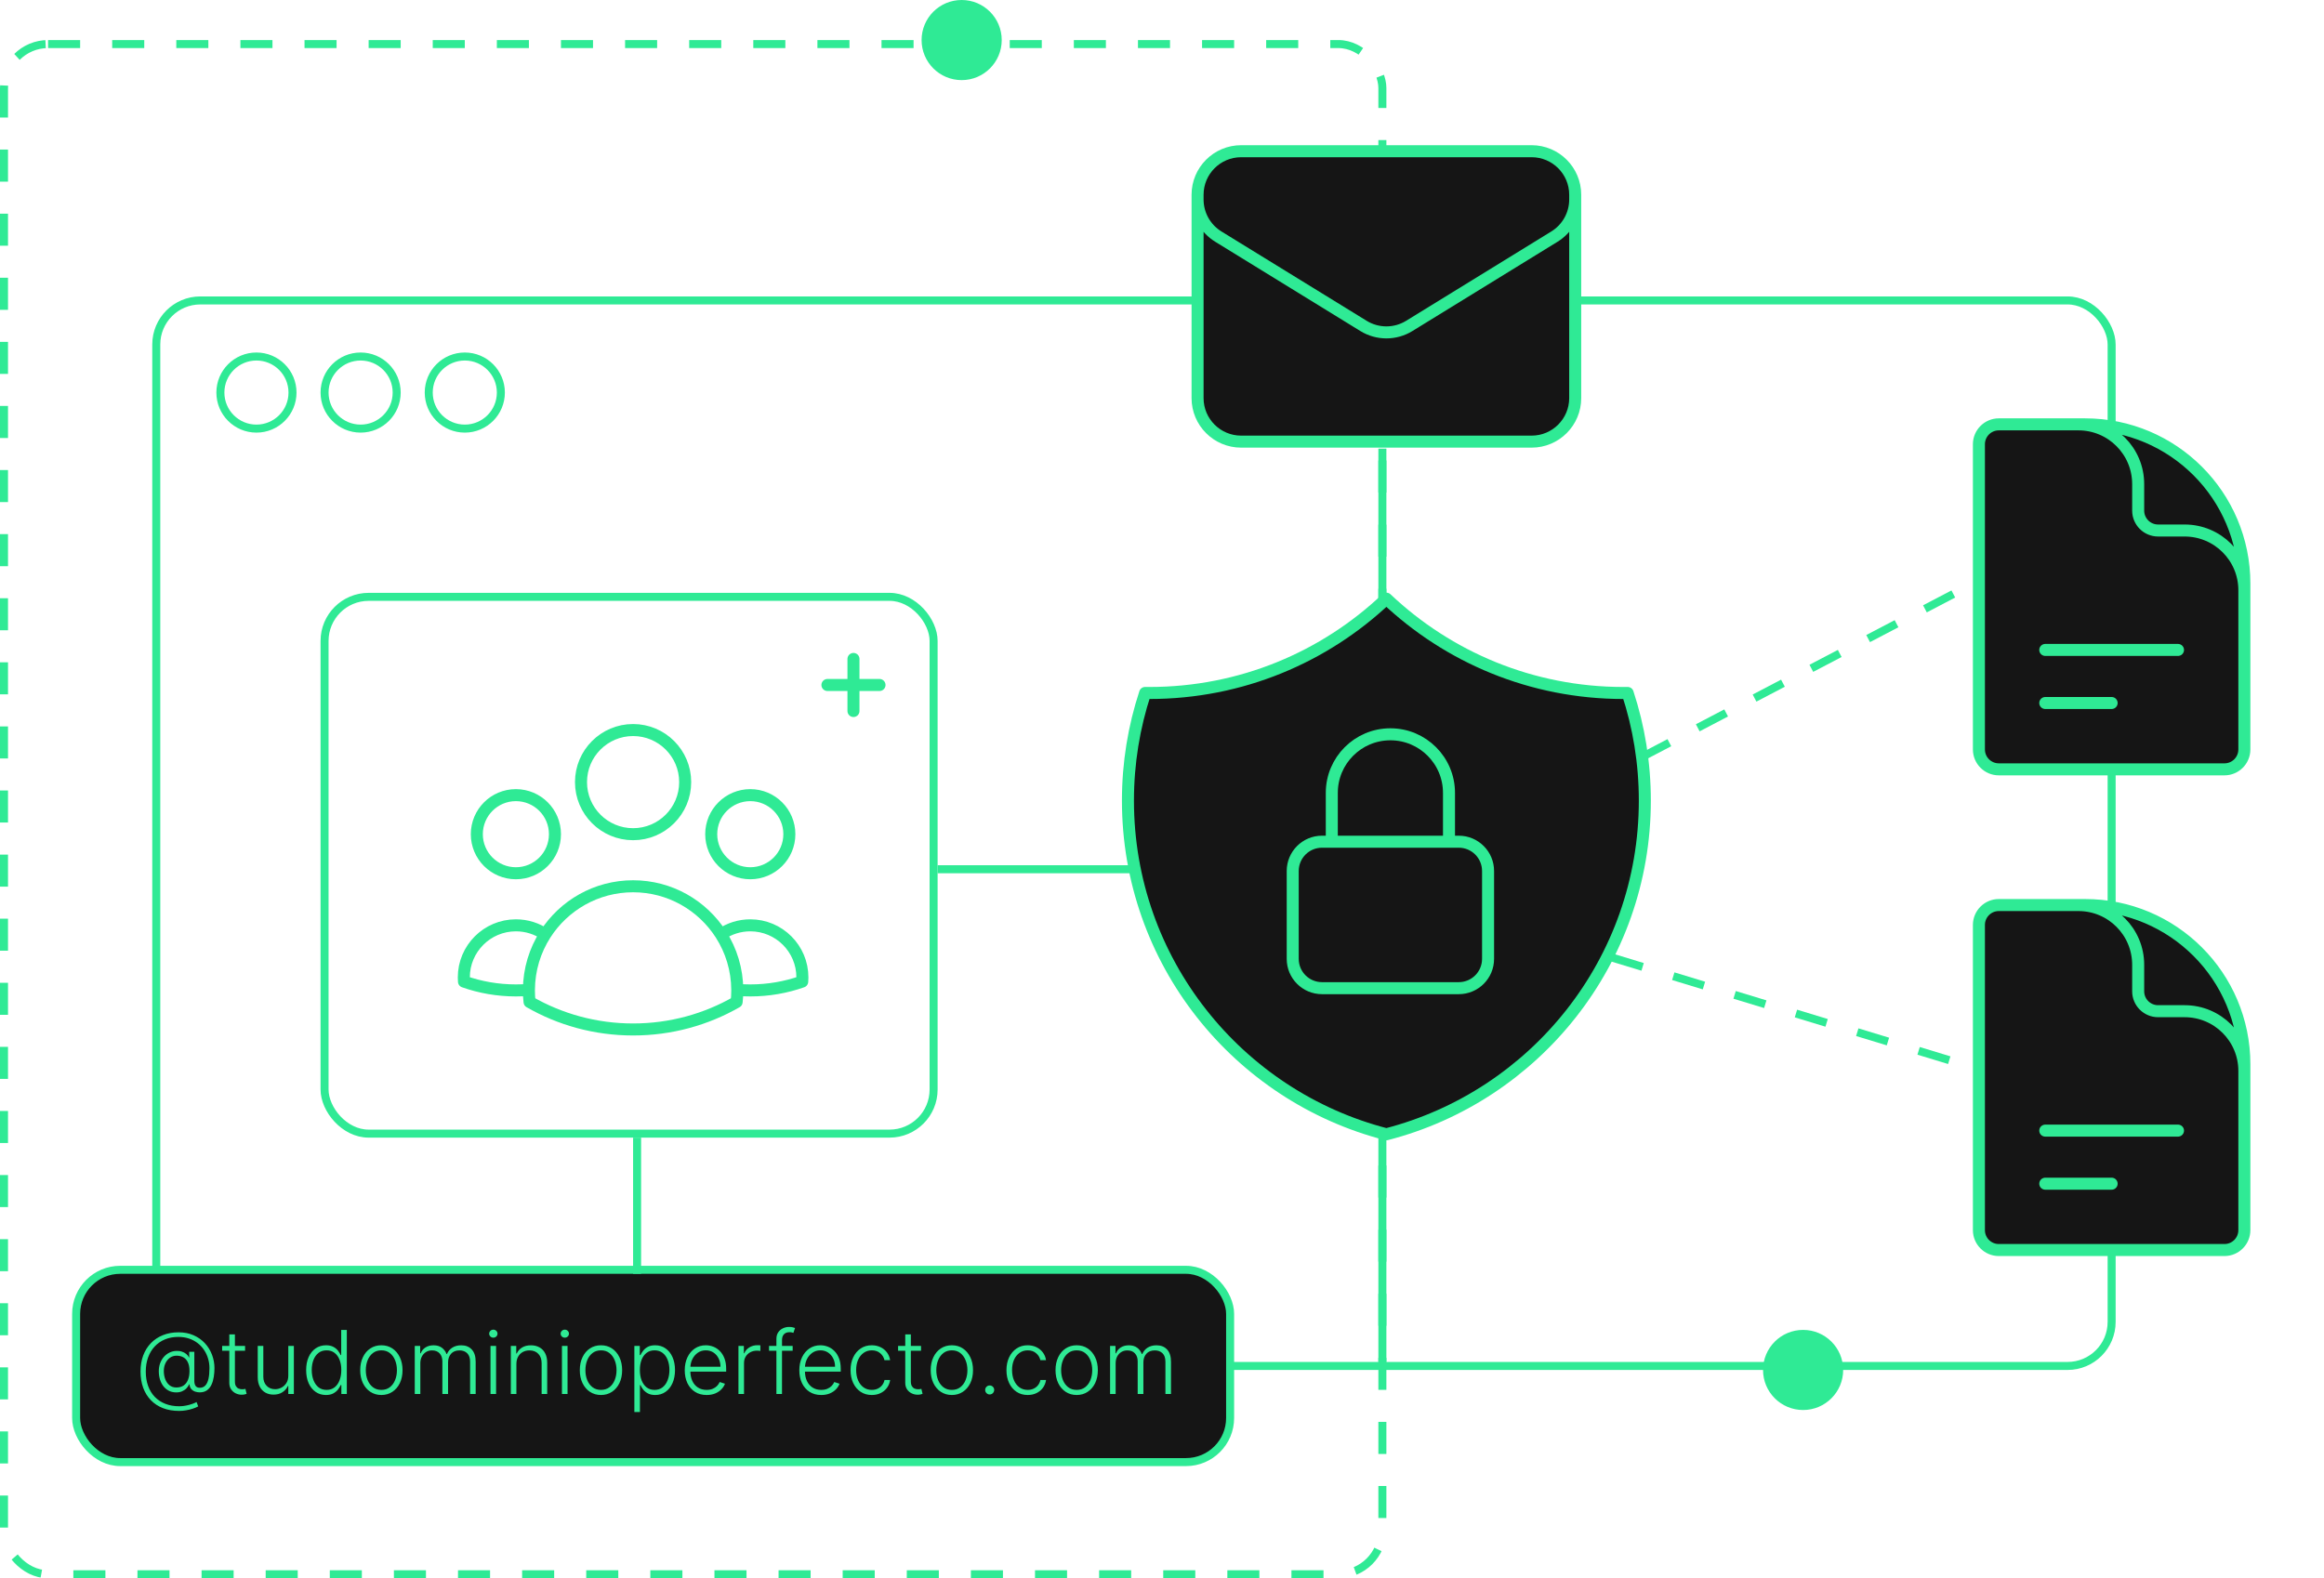 <svg width="290" height="197" viewBox="0 0 290 197" fill="none" xmlns="http://www.w3.org/2000/svg">
<rect x="0.5" y="5.5" width="172" height="191" rx="5.5" stroke="#2FEA95" stroke-dasharray="4 4"/>
<rect x="19.5" y="37.5" width="244" height="133" rx="5.5" stroke="#2FEA95"/>
<rect x="40.5" y="74.5" width="76" height="67" rx="5.5" stroke="#2FEA95"/>
<rect x="9.5" y="158.5" width="144" height="24" rx="5.5" fill="#151515" stroke="#2FEA95"/>
<path d="M149.438 24.312C149.438 21.309 151.872 18.875 154.875 18.875H191.125C194.128 18.875 196.562 21.309 196.562 24.312V49.688C196.562 52.691 194.128 55.125 191.125 55.125H154.875C151.872 55.125 149.438 52.691 149.438 49.688V24.312Z" fill="#151515"/>
<path d="M196.562 24.312V49.688C196.562 52.691 194.128 55.125 191.125 55.125H154.875C151.872 55.125 149.438 52.691 149.438 49.688V24.312M196.562 24.312C196.562 21.309 194.128 18.875 191.125 18.875H154.875C151.872 18.875 149.438 21.309 149.438 24.312M196.562 24.312V24.899C196.562 26.787 195.583 28.54 193.975 29.53L175.85 40.684C174.102 41.759 171.898 41.759 170.15 40.684L152.025 29.53C150.417 28.54 149.438 26.787 149.438 24.899V24.312" stroke="#2FEA95" stroke-width="1.5" stroke-linecap="round" stroke-linejoin="round"/>
<path d="M246.938 55.453C246.938 54.081 248.05 52.969 249.422 52.969H260.188C271.164 52.969 280.062 61.867 280.062 72.844V93.547C280.062 94.919 278.95 96.031 277.578 96.031H249.422C248.05 96.031 246.938 94.919 246.938 93.547V55.453Z" fill="#151515"/>
<path d="M280.062 79.469V73.672C280.062 69.556 276.726 66.219 272.609 66.219H269.297C267.925 66.219 266.812 65.106 266.812 63.734V60.422C266.812 56.306 263.476 52.969 259.359 52.969H255.219M255.219 81.125H271.781M255.219 87.75H263.5M260.188 52.969H249.422C248.05 52.969 246.938 54.081 246.938 55.453V93.547C246.938 94.919 248.05 96.031 249.422 96.031H277.578C278.95 96.031 280.062 94.919 280.062 93.547V72.844C280.062 61.867 271.164 52.969 260.188 52.969Z" stroke="#2FEA95" stroke-width="1.5" stroke-linecap="round" stroke-linejoin="round"/>
<path d="M246.938 115.453C246.938 114.081 248.05 112.969 249.422 112.969H260.188C271.164 112.969 280.062 121.867 280.062 132.844V153.547C280.062 154.919 278.95 156.031 277.578 156.031H249.422C248.05 156.031 246.938 154.919 246.938 153.547V115.453Z" fill="#151515"/>
<path d="M280.062 139.469V133.672C280.062 129.556 276.726 126.219 272.609 126.219H269.297C267.925 126.219 266.812 125.106 266.812 123.734V120.422C266.812 116.306 263.476 112.969 259.359 112.969H255.219M255.219 141.125H271.781M255.219 147.75H263.5M260.188 112.969H249.422C248.05 112.969 246.938 114.081 246.938 115.453V153.547C246.938 154.919 248.05 156.031 249.422 156.031H277.578C278.95 156.031 280.062 154.919 280.062 153.547V132.844C280.062 121.867 271.164 112.969 260.188 112.969Z" stroke="#2FEA95" stroke-width="1.5" stroke-linecap="round" stroke-linejoin="round"/>
<path d="M143.438 86.499C154.888 86.499 165.294 82.023 173 74.726C180.706 82.023 191.112 86.499 202.562 86.499C202.744 86.499 202.926 86.498 203.108 86.496C204.498 90.725 205.25 95.243 205.25 99.937C205.25 119.973 191.546 136.809 173 141.583C154.454 136.809 140.75 119.973 140.75 99.937C140.75 95.243 141.502 90.725 142.892 86.496C143.074 86.498 143.256 86.499 143.438 86.499Z" fill="#151515"/>
<path d="M162.25 110.687L170.312 118.749L183.75 99.937M173 74.726C165.294 82.023 154.888 86.499 143.438 86.499C143.256 86.499 143.074 86.498 142.892 86.496C141.502 90.725 140.75 95.243 140.75 99.937C140.75 119.973 154.454 136.809 173 141.583C191.546 136.809 205.25 119.973 205.25 99.937C205.25 95.243 204.498 90.725 203.108 86.496C202.926 86.498 202.744 86.499 202.562 86.499C191.112 86.499 180.706 82.023 173 74.726Z" stroke="#2FEA95" stroke-width="1.5" stroke-linecap="round" stroke-linejoin="round"/>
<path d="M92 123.558C92.537 123.602 93.079 123.625 93.627 123.625C95.898 123.625 98.079 123.237 100.106 122.523C100.12 122.35 100.127 122.176 100.127 122C100.127 118.41 97.216 115.5 93.627 115.5C92.267 115.5 91.004 115.918 89.961 116.632M92 123.558C92 123.58 92 123.603 92 123.625C92 124.112 91.974 124.594 91.921 125.067C88.115 127.251 83.704 128.5 79 128.5C74.297 128.5 69.886 127.251 66.079 125.067C66.027 124.594 66 124.112 66 123.625C66 123.603 66 123.581 66.001 123.558M92 123.558C91.987 121.009 91.241 118.633 89.961 116.632M89.961 116.632C87.651 113.02 83.606 110.625 79 110.625C74.396 110.625 70.35 113.019 68.041 116.63M68.041 116.63C66.998 115.917 65.736 115.5 64.377 115.5C60.787 115.5 57.877 118.41 57.877 122C57.877 122.176 57.884 122.35 57.898 122.523C59.925 123.237 62.106 123.625 64.377 123.625C64.924 123.625 65.465 123.602 66.001 123.558M68.041 116.63C66.76 118.632 66.013 121.009 66.001 123.558M85.5 97.625C85.5 101.215 82.59 104.125 79 104.125C75.41 104.125 72.5 101.215 72.5 97.625C72.5 94.035 75.41 91.125 79 91.125C82.59 91.125 85.5 94.035 85.5 97.625ZM98.5 104.125C98.5 106.817 96.318 109 93.625 109C90.933 109 88.75 106.817 88.75 104.125C88.75 101.433 90.933 99.25 93.625 99.25C96.318 99.25 98.5 101.433 98.5 104.125ZM69.25 104.125C69.25 106.817 67.068 109 64.375 109C61.683 109 59.5 106.817 59.5 104.125C59.5 101.433 61.683 99.25 64.375 99.25C67.068 99.25 69.25 101.433 69.25 104.125Z" stroke="#2FEA95" stroke-width="1.5" stroke-linecap="round" stroke-linejoin="round"/>
<circle cx="32" cy="49" r="4.5" stroke="#2FEA95"/>
<circle cx="120" cy="5" r="4.5" fill="#2FEA95" stroke="#2FEA95"/>
<circle cx="225" cy="171" r="4.5" fill="#2FEA95" stroke="#2FEA95"/>
<circle cx="45" cy="49" r="4.5" stroke="#2FEA95"/>
<circle cx="58" cy="49" r="4.5" stroke="#2FEA95"/>
<rect width="39" height="39" transform="translate(154 88)" fill="#151515"/>
<path d="M180.812 105.062V98.969C180.812 94.93 177.539 91.656 173.5 91.656C169.461 91.656 166.188 94.93 166.188 98.969V105.062M164.969 123.344H182.031C184.051 123.344 185.688 121.707 185.688 119.688V108.719C185.688 106.699 184.051 105.062 182.031 105.062H164.969C162.949 105.062 161.312 106.699 161.312 108.719V119.688C161.312 121.707 162.949 123.344 164.969 123.344Z" stroke="#2FEA95" stroke-width="1.5" stroke-linecap="round" stroke-linejoin="round"/>
<path d="M106.5 82.25V88.75M109.75 85.5L103.25 85.5" stroke="#2FEA95" stroke-width="1.5" stroke-linecap="round" stroke-linejoin="round"/>
<line x1="79.5" y1="142" x2="79.5" y2="159" stroke="#2FEA95"/>
<line x1="172.5" y1="142" x2="172.5" y2="170" stroke="#2FEA95"/>
<line x1="201.146" y1="119.522" x2="247.146" y2="133.522" stroke="#2FEA95" stroke-dasharray="4 4"/>
<line x1="204.768" y1="94.557" x2="246.768" y2="72.557" stroke="#2FEA95" stroke-dasharray="4 4"/>
<line x1="142" y1="108.5" x2="117" y2="108.5" stroke="#2FEA95"/>
<line x1="172.5" y1="56" x2="172.5" y2="75" stroke="#2FEA95"/>
<path d="M22.355 176.113C21.611 176.113 20.941 175.999 20.348 175.77C19.754 175.54 19.247 175.21 18.828 174.777C18.412 174.348 18.091 173.829 17.867 173.223C17.646 172.616 17.535 171.938 17.535 171.188C17.535 170.453 17.647 169.786 17.871 169.188C18.098 168.589 18.419 168.074 18.836 167.645C19.255 167.215 19.755 166.884 20.336 166.652C20.919 166.418 21.568 166.301 22.281 166.301C22.979 166.301 23.604 166.423 24.156 166.668C24.708 166.91 25.178 167.241 25.566 167.66C25.954 168.079 26.25 168.557 26.453 169.094C26.659 169.628 26.762 170.186 26.762 170.77C26.762 171.139 26.733 171.504 26.676 171.863C26.621 172.223 26.526 172.548 26.391 172.84C26.255 173.132 26.068 173.365 25.828 173.539C25.588 173.711 25.285 173.797 24.918 173.797C24.725 173.797 24.535 173.766 24.348 173.703C24.163 173.638 24.004 173.533 23.871 173.387C23.741 173.238 23.665 173.04 23.645 172.793H23.605C23.522 172.98 23.405 173.152 23.254 173.309C23.103 173.462 22.917 173.585 22.695 173.676C22.477 173.767 22.223 173.809 21.934 173.801C21.605 173.793 21.31 173.72 21.047 173.582C20.787 173.444 20.564 173.255 20.379 173.016C20.197 172.776 20.057 172.499 19.961 172.184C19.865 171.866 19.816 171.523 19.816 171.156C19.816 170.802 19.87 170.475 19.977 170.176C20.086 169.876 20.236 169.615 20.426 169.391C20.619 169.167 20.844 168.988 21.102 168.855C21.359 168.723 21.637 168.646 21.934 168.625C22.199 168.607 22.444 168.633 22.668 168.703C22.892 168.771 23.082 168.87 23.238 169C23.395 169.13 23.506 169.277 23.574 169.441H23.613V168.734H24.25V172.355C24.25 172.629 24.303 172.842 24.41 172.996C24.52 173.147 24.691 173.223 24.926 173.223C25.21 173.223 25.44 173.13 25.617 172.945C25.797 172.758 25.928 172.482 26.012 172.117C26.095 171.75 26.137 171.298 26.137 170.762C26.137 170.355 26.079 169.962 25.965 169.582C25.853 169.199 25.689 168.845 25.473 168.52C25.256 168.191 24.991 167.905 24.676 167.66C24.361 167.413 24 167.22 23.594 167.082C23.19 166.944 22.742 166.875 22.25 166.875C21.641 166.875 21.087 166.978 20.59 167.184C20.092 167.389 19.664 167.684 19.305 168.066C18.948 168.449 18.673 168.906 18.48 169.437C18.288 169.966 18.191 170.556 18.191 171.207C18.191 171.866 18.288 172.461 18.48 172.992C18.673 173.523 18.951 173.978 19.312 174.355C19.677 174.733 20.117 175.023 20.633 175.227C21.148 175.43 21.729 175.531 22.375 175.531C22.662 175.531 22.943 175.503 23.219 175.445C23.497 175.391 23.75 175.323 23.977 175.242C24.206 175.161 24.391 175.082 24.531 175.004L24.73 175.551C24.538 175.655 24.309 175.75 24.043 175.836C23.78 175.922 23.501 175.99 23.207 176.039C22.915 176.089 22.631 176.113 22.355 176.113ZM22.016 173.187C22.37 173.187 22.668 173.105 22.91 172.941C23.152 172.777 23.335 172.542 23.457 172.234C23.582 171.927 23.645 171.557 23.645 171.125C23.645 170.69 23.578 170.332 23.445 170.051C23.315 169.77 23.129 169.561 22.887 169.426C22.647 169.288 22.363 169.219 22.035 169.219C21.717 169.219 21.439 169.306 21.199 169.48C20.962 169.652 20.776 169.883 20.641 170.172C20.508 170.461 20.441 170.779 20.441 171.125C20.441 171.492 20.5 171.832 20.617 172.145C20.737 172.457 20.913 172.71 21.145 172.902C21.379 173.092 21.669 173.187 22.016 173.187ZM30.583 168V168.605H27.72V168H30.583ZM28.614 166.562H29.314V172.434C29.314 172.684 29.356 172.88 29.442 173.023C29.528 173.164 29.64 173.264 29.778 173.324C29.916 173.382 30.064 173.41 30.22 173.41C30.311 173.41 30.389 173.405 30.454 173.395C30.519 173.382 30.576 173.368 30.626 173.355L30.774 173.984C30.707 174.01 30.623 174.034 30.524 174.055C30.425 174.078 30.303 174.09 30.157 174.09C29.902 174.09 29.656 174.034 29.419 173.922C29.185 173.81 28.992 173.643 28.841 173.422C28.69 173.201 28.614 172.926 28.614 172.598V166.562ZM35.975 171.707V168H36.67V174H35.975V173.004H35.92C35.779 173.311 35.557 173.568 35.252 173.773C34.947 173.977 34.575 174.078 34.135 174.078C33.752 174.078 33.412 173.995 33.115 173.828C32.818 173.659 32.585 173.411 32.416 173.086C32.247 172.76 32.162 172.361 32.162 171.887V168H32.857V171.844C32.857 172.312 32.995 172.69 33.272 172.977C33.547 173.26 33.902 173.402 34.334 173.402C34.605 173.402 34.865 173.337 35.115 173.207C35.365 173.077 35.571 172.887 35.732 172.637C35.894 172.384 35.975 172.074 35.975 171.707ZM40.671 174.125C40.179 174.125 39.748 173.995 39.378 173.734C39.008 173.474 38.719 173.111 38.511 172.645C38.305 172.178 38.202 171.635 38.202 171.016C38.202 170.398 38.305 169.858 38.511 169.395C38.719 168.928 39.009 168.566 39.382 168.309C39.754 168.048 40.188 167.918 40.683 167.918C41.047 167.918 41.351 167.983 41.593 168.113C41.835 168.241 42.029 168.4 42.175 168.59C42.321 168.78 42.434 168.965 42.515 169.145H42.577V166H43.276V174H42.597V172.887H42.515C42.434 173.069 42.319 173.257 42.171 173.449C42.023 173.639 41.826 173.799 41.581 173.93C41.339 174.06 41.035 174.125 40.671 174.125ZM40.753 173.488C41.141 173.488 41.472 173.383 41.745 173.172C42.019 172.958 42.227 172.665 42.37 172.293C42.516 171.918 42.589 171.488 42.589 171.004C42.589 170.525 42.517 170.102 42.374 169.734C42.231 169.365 42.023 169.076 41.749 168.867C41.476 168.656 41.144 168.551 40.753 168.551C40.352 168.551 40.013 168.66 39.737 168.879C39.464 169.095 39.255 169.388 39.112 169.758C38.972 170.128 38.901 170.543 38.901 171.004C38.901 171.47 38.973 171.891 39.116 172.266C39.259 172.641 39.468 172.939 39.741 173.16C40.017 173.379 40.355 173.488 40.753 173.488ZM47.589 174.125C47.071 174.125 46.612 173.993 46.214 173.73C45.818 173.467 45.508 173.104 45.284 172.641C45.06 172.174 44.948 171.637 44.948 171.027C44.948 170.413 45.06 169.872 45.284 169.406C45.508 168.937 45.818 168.573 46.214 168.312C46.612 168.049 47.071 167.918 47.589 167.918C48.107 167.918 48.564 168.049 48.96 168.312C49.356 168.576 49.666 168.94 49.89 169.406C50.116 169.872 50.23 170.413 50.23 171.027C50.23 171.637 50.117 172.174 49.894 172.641C49.67 173.104 49.358 173.467 48.96 173.73C48.564 173.993 48.107 174.125 47.589 174.125ZM47.589 173.488C48.005 173.488 48.358 173.376 48.648 173.152C48.937 172.928 49.155 172.63 49.304 172.258C49.455 171.885 49.53 171.475 49.53 171.027C49.53 170.579 49.455 170.168 49.304 169.793C49.155 169.418 48.937 169.117 48.648 168.891C48.358 168.664 48.005 168.551 47.589 168.551C47.175 168.551 46.822 168.664 46.53 168.891C46.241 169.117 46.021 169.418 45.87 169.793C45.722 170.168 45.648 170.579 45.648 171.027C45.648 171.475 45.722 171.885 45.87 172.258C46.021 172.63 46.241 172.928 46.53 173.152C46.819 173.376 47.172 173.488 47.589 173.488ZM51.756 174V168H52.432V168.922H52.494C52.614 168.612 52.813 168.368 53.092 168.191C53.373 168.012 53.71 167.922 54.103 167.922C54.518 167.922 54.857 168.02 55.123 168.215C55.391 168.408 55.592 168.673 55.725 169.012H55.775C55.911 168.678 56.131 168.414 56.435 168.219C56.743 168.021 57.115 167.922 57.553 167.922C58.11 167.922 58.55 168.098 58.873 168.449C59.196 168.798 59.357 169.309 59.357 169.98V174H58.662V169.98C58.662 169.507 58.541 169.151 58.299 168.914C58.057 168.677 57.738 168.559 57.342 168.559C56.883 168.559 56.531 168.699 56.283 168.98C56.036 169.262 55.912 169.618 55.912 170.051V174H55.201V169.918C55.201 169.512 55.088 169.184 54.861 168.934C54.635 168.684 54.316 168.559 53.904 168.559C53.628 168.559 53.38 168.626 53.158 168.762C52.94 168.897 52.766 169.086 52.639 169.328C52.514 169.568 52.451 169.844 52.451 170.156V174H51.756ZM61.206 174V168H61.905V174H61.206ZM61.562 166.969C61.418 166.969 61.296 166.921 61.194 166.824C61.093 166.725 61.042 166.607 61.042 166.469C61.042 166.331 61.093 166.214 61.194 166.117C61.296 166.018 61.418 165.969 61.562 165.969C61.705 165.969 61.827 166.018 61.929 166.117C62.03 166.214 62.081 166.331 62.081 166.469C62.081 166.607 62.03 166.725 61.929 166.824C61.827 166.921 61.705 166.969 61.562 166.969ZM64.439 170.25V174H63.744V168H64.42V168.941H64.482C64.623 168.634 64.842 168.388 65.139 168.203C65.438 168.016 65.808 167.922 66.248 167.922C66.652 167.922 67.006 168.007 67.311 168.176C67.618 168.342 67.856 168.589 68.025 168.914C68.197 169.24 68.283 169.639 68.283 170.113V174H67.588V170.156C67.588 169.664 67.45 169.275 67.174 168.988C66.9 168.702 66.533 168.559 66.072 168.559C65.757 168.559 65.477 168.626 65.232 168.762C64.988 168.897 64.794 169.092 64.65 169.348C64.51 169.6 64.439 169.901 64.439 170.25ZM70.122 174V168H70.821V174H70.122ZM70.478 166.969C70.334 166.969 70.212 166.921 70.11 166.824C70.009 166.725 69.958 166.607 69.958 166.469C69.958 166.331 70.009 166.214 70.11 166.117C70.212 166.018 70.334 165.969 70.478 165.969C70.621 165.969 70.743 166.018 70.845 166.117C70.946 166.214 70.997 166.331 70.997 166.469C70.997 166.607 70.946 166.725 70.845 166.824C70.743 166.921 70.621 166.969 70.478 166.969ZM74.992 174.125C74.474 174.125 74.016 173.993 73.617 173.73C73.221 173.467 72.912 173.104 72.688 172.641C72.463 172.174 72.352 171.637 72.352 171.027C72.352 170.413 72.463 169.872 72.688 169.406C72.912 168.937 73.221 168.573 73.617 168.312C74.016 168.049 74.474 167.918 74.992 167.918C75.51 167.918 75.967 168.049 76.363 168.312C76.759 168.576 77.069 168.94 77.293 169.406C77.519 169.872 77.633 170.413 77.633 171.027C77.633 171.637 77.521 172.174 77.297 172.641C77.073 173.104 76.762 173.467 76.363 173.73C75.967 173.993 75.51 174.125 74.992 174.125ZM74.992 173.488C75.409 173.488 75.762 173.376 76.051 173.152C76.34 172.928 76.559 172.63 76.707 172.258C76.858 171.885 76.934 171.475 76.934 171.027C76.934 170.579 76.858 170.168 76.707 169.793C76.559 169.418 76.34 169.117 76.051 168.891C75.762 168.664 75.409 168.551 74.992 168.551C74.578 168.551 74.225 168.664 73.934 168.891C73.644 169.117 73.424 169.418 73.273 169.793C73.125 170.168 73.051 170.579 73.051 171.027C73.051 171.475 73.125 171.885 73.273 172.258C73.424 172.63 73.644 172.928 73.934 173.152C74.223 173.376 74.576 173.488 74.992 173.488ZM79.159 176.25V168H79.835V169.145H79.917C80 168.965 80.115 168.781 80.261 168.594C80.407 168.404 80.599 168.243 80.839 168.113C81.081 167.983 81.386 167.918 81.753 167.918C82.248 167.918 82.68 168.048 83.05 168.309C83.422 168.566 83.711 168.928 83.917 169.395C84.125 169.858 84.23 170.398 84.23 171.016C84.23 171.635 84.125 172.178 83.917 172.645C83.711 173.111 83.422 173.474 83.05 173.734C82.68 173.995 82.25 174.125 81.761 174.125C81.399 174.125 81.095 174.06 80.851 173.93C80.608 173.799 80.412 173.639 80.261 173.449C80.112 173.257 79.998 173.069 79.917 172.887H79.855V176.25H79.159ZM79.847 171.004C79.847 171.488 79.918 171.918 80.061 172.293C80.207 172.665 80.416 172.958 80.686 173.172C80.96 173.383 81.291 173.488 81.679 173.488C82.077 173.488 82.413 173.379 82.686 173.16C82.963 172.939 83.172 172.641 83.315 172.266C83.461 171.891 83.534 171.47 83.534 171.004C83.534 170.543 83.463 170.128 83.319 169.758C83.179 169.388 82.97 169.095 82.694 168.879C82.418 168.66 82.08 168.551 81.679 168.551C81.288 168.551 80.956 168.656 80.683 168.867C80.409 169.076 80.201 169.365 80.058 169.734C79.917 170.102 79.847 170.525 79.847 171.004ZM88.181 174.125C87.621 174.125 87.136 173.995 86.728 173.734C86.319 173.471 86.002 173.108 85.778 172.645C85.557 172.178 85.446 171.642 85.446 171.035C85.446 170.431 85.557 169.895 85.778 169.426C86.002 168.954 86.311 168.586 86.704 168.32C87.1 168.052 87.557 167.918 88.075 167.918C88.401 167.918 88.715 167.978 89.017 168.098C89.319 168.215 89.59 168.396 89.829 168.641C90.071 168.883 90.263 169.189 90.403 169.559C90.544 169.926 90.614 170.361 90.614 170.863V171.207H85.927V170.594H89.903C89.903 170.208 89.825 169.862 89.669 169.555C89.515 169.245 89.3 169 89.024 168.82C88.751 168.641 88.435 168.551 88.075 168.551C87.695 168.551 87.36 168.652 87.071 168.855C86.782 169.059 86.556 169.327 86.392 169.66C86.23 169.993 86.148 170.358 86.145 170.754V171.121C86.145 171.598 86.228 172.014 86.392 172.371C86.558 172.725 86.794 173 87.099 173.195C87.403 173.391 87.764 173.488 88.181 173.488C88.465 173.488 88.713 173.444 88.927 173.355C89.143 173.267 89.324 173.148 89.47 173C89.618 172.849 89.73 172.684 89.806 172.504L90.466 172.719C90.375 172.971 90.225 173.204 90.017 173.418C89.811 173.632 89.553 173.803 89.243 173.934C88.936 174.061 88.582 174.125 88.181 174.125ZM92.147 174V168H92.822V168.922H92.873C92.993 168.62 93.201 168.376 93.498 168.191C93.797 168.004 94.136 167.91 94.514 167.91C94.571 167.91 94.635 167.911 94.705 167.914C94.775 167.917 94.834 167.919 94.881 167.922V168.629C94.85 168.624 94.795 168.616 94.717 168.605C94.639 168.595 94.554 168.59 94.463 168.59C94.15 168.59 93.872 168.656 93.627 168.789C93.385 168.919 93.193 169.1 93.053 169.332C92.912 169.564 92.842 169.828 92.842 170.125V174H92.147ZM98.912 168V168.605H95.963V168H98.912ZM96.885 174V167.121C96.885 166.798 96.959 166.526 97.107 166.305C97.258 166.083 97.455 165.915 97.697 165.801C97.939 165.686 98.196 165.629 98.467 165.629C98.649 165.629 98.8 165.645 98.92 165.676C99.042 165.704 99.139 165.733 99.209 165.762L99.006 166.371C98.954 166.355 98.89 166.337 98.814 166.316C98.739 166.296 98.644 166.285 98.529 166.285C98.227 166.285 97.994 166.37 97.83 166.539C97.666 166.708 97.584 166.951 97.584 167.266L97.58 174H96.885ZM102.479 174.125C101.919 174.125 101.434 173.995 101.025 173.734C100.617 173.471 100.3 173.108 100.076 172.645C99.855 172.178 99.744 171.642 99.744 171.035C99.744 170.431 99.855 169.895 100.076 169.426C100.3 168.954 100.609 168.586 101.002 168.32C101.398 168.052 101.855 167.918 102.373 167.918C102.699 167.918 103.012 167.978 103.314 168.098C103.617 168.215 103.887 168.396 104.127 168.641C104.369 168.883 104.561 169.189 104.701 169.559C104.842 169.926 104.912 170.361 104.912 170.863V171.207H100.225V170.594H104.201C104.201 170.208 104.123 169.862 103.967 169.555C103.813 169.245 103.598 169 103.322 168.82C103.049 168.641 102.732 168.551 102.373 168.551C101.993 168.551 101.658 168.652 101.369 168.855C101.08 169.059 100.854 169.327 100.689 169.66C100.528 169.993 100.446 170.358 100.443 170.754V171.121C100.443 171.598 100.525 172.014 100.689 172.371C100.856 172.725 101.092 173 101.396 173.195C101.701 173.391 102.062 173.488 102.479 173.488C102.762 173.488 103.011 173.444 103.225 173.355C103.441 173.267 103.622 173.148 103.768 173C103.916 172.849 104.028 172.684 104.104 172.504L104.764 172.719C104.673 172.971 104.523 173.204 104.314 173.418C104.109 173.632 103.851 173.803 103.541 173.934C103.234 174.061 102.88 174.125 102.479 174.125ZM108.788 174.125C108.252 174.125 107.784 173.991 107.386 173.723C106.99 173.454 106.683 173.087 106.464 172.621C106.245 172.155 106.136 171.624 106.136 171.027C106.136 170.426 106.246 169.891 106.468 169.422C106.692 168.953 107.002 168.586 107.397 168.32C107.793 168.052 108.253 167.918 108.776 167.918C109.177 167.918 109.541 167.996 109.866 168.152C110.192 168.306 110.46 168.523 110.671 168.805C110.884 169.083 111.019 169.409 111.073 169.781H110.37C110.297 169.443 110.121 169.154 109.843 168.914C109.567 168.672 109.215 168.551 108.788 168.551C108.405 168.551 108.067 168.655 107.772 168.863C107.478 169.069 107.248 169.357 107.081 169.727C106.917 170.094 106.835 170.52 106.835 171.004C106.835 171.491 106.916 171.922 107.077 172.297C107.239 172.669 107.465 172.961 107.757 173.172C108.051 173.383 108.395 173.488 108.788 173.488C109.054 173.488 109.296 173.439 109.515 173.34C109.736 173.238 109.921 173.095 110.069 172.91C110.22 172.725 110.322 172.505 110.374 172.25H111.077C111.025 172.612 110.896 172.935 110.69 173.219C110.487 173.5 110.223 173.721 109.897 173.883C109.575 174.044 109.205 174.125 108.788 174.125ZM114.931 168V168.605H112.067V168H114.931ZM112.962 166.562H113.661V172.434C113.661 172.684 113.704 172.88 113.79 173.023C113.876 173.164 113.988 173.264 114.126 173.324C114.264 173.382 114.411 173.41 114.567 173.41C114.659 173.41 114.737 173.405 114.802 173.395C114.867 173.382 114.924 173.368 114.974 173.355L115.122 173.984C115.054 174.01 114.971 174.034 114.872 174.055C114.773 174.078 114.651 174.09 114.505 174.09C114.25 174.09 114.004 174.034 113.767 173.922C113.532 173.81 113.34 173.643 113.188 173.422C113.037 173.201 112.962 172.926 112.962 172.598V166.562ZM118.777 174.125C118.259 174.125 117.801 173.993 117.402 173.73C117.007 173.467 116.697 173.104 116.473 172.641C116.249 172.174 116.137 171.637 116.137 171.027C116.137 170.413 116.249 169.872 116.473 169.406C116.697 168.937 117.007 168.573 117.402 168.312C117.801 168.049 118.259 167.918 118.777 167.918C119.296 167.918 119.753 168.049 120.148 168.312C120.544 168.576 120.854 168.94 121.078 169.406C121.305 169.872 121.418 170.413 121.418 171.027C121.418 171.637 121.306 172.174 121.082 172.641C120.858 173.104 120.547 173.467 120.148 173.73C119.753 173.993 119.296 174.125 118.777 174.125ZM118.777 173.488C119.194 173.488 119.547 173.376 119.836 173.152C120.125 172.928 120.344 172.63 120.492 172.258C120.643 171.885 120.719 171.475 120.719 171.027C120.719 170.579 120.643 170.168 120.492 169.793C120.344 169.418 120.125 169.117 119.836 168.891C119.547 168.664 119.194 168.551 118.777 168.551C118.363 168.551 118.01 168.664 117.719 168.891C117.43 169.117 117.21 169.418 117.059 169.793C116.91 170.168 116.836 170.579 116.836 171.027C116.836 171.475 116.91 171.885 117.059 172.258C117.21 172.63 117.43 172.928 117.719 173.152C118.008 173.376 118.361 173.488 118.777 173.488ZM123.499 174.059C123.345 174.059 123.213 174.004 123.101 173.895C122.991 173.783 122.937 173.65 122.937 173.496C122.937 173.34 122.991 173.207 123.101 173.098C123.213 172.988 123.345 172.934 123.499 172.934C123.655 172.934 123.788 172.988 123.897 173.098C124.007 173.207 124.062 173.34 124.062 173.496C124.062 173.598 124.035 173.691 123.983 173.777C123.934 173.863 123.866 173.932 123.78 173.984C123.697 174.034 123.603 174.059 123.499 174.059ZM128.242 174.125C127.706 174.125 127.238 173.991 126.84 173.723C126.444 173.454 126.137 173.087 125.918 172.621C125.699 172.155 125.59 171.624 125.59 171.027C125.59 170.426 125.701 169.891 125.922 169.422C126.146 168.953 126.456 168.586 126.852 168.32C127.247 168.052 127.707 167.918 128.23 167.918C128.632 167.918 128.995 167.996 129.32 168.152C129.646 168.306 129.914 168.523 130.125 168.805C130.339 169.083 130.473 169.409 130.527 169.781H129.824C129.751 169.443 129.576 169.154 129.297 168.914C129.021 168.672 128.669 168.551 128.242 168.551C127.859 168.551 127.521 168.655 127.227 168.863C126.932 169.069 126.702 169.357 126.535 169.727C126.371 170.094 126.289 170.52 126.289 171.004C126.289 171.491 126.37 171.922 126.531 172.297C126.693 172.669 126.919 172.961 127.211 173.172C127.505 173.383 127.849 173.488 128.242 173.488C128.508 173.488 128.75 173.439 128.969 173.34C129.19 173.238 129.375 173.095 129.523 172.91C129.674 172.725 129.776 172.505 129.828 172.25H130.531C130.479 172.612 130.35 172.935 130.145 173.219C129.941 173.5 129.677 173.721 129.352 173.883C129.029 174.044 128.659 174.125 128.242 174.125ZM134.354 174.125C133.835 174.125 133.377 173.993 132.979 173.73C132.583 173.467 132.273 173.104 132.049 172.641C131.825 172.174 131.713 171.637 131.713 171.027C131.713 170.413 131.825 169.872 132.049 169.406C132.273 168.937 132.583 168.573 132.979 168.312C133.377 168.049 133.835 167.918 134.354 167.918C134.872 167.918 135.329 168.049 135.725 168.312C136.12 168.576 136.43 168.94 136.654 169.406C136.881 169.872 136.994 170.413 136.994 171.027C136.994 171.637 136.882 172.174 136.658 172.641C136.434 173.104 136.123 173.467 135.725 173.73C135.329 173.993 134.872 174.125 134.354 174.125ZM134.354 173.488C134.77 173.488 135.123 173.376 135.412 173.152C135.701 172.928 135.92 172.63 136.068 172.258C136.219 171.885 136.295 171.475 136.295 171.027C136.295 170.579 136.219 170.168 136.068 169.793C135.92 169.418 135.701 169.117 135.412 168.891C135.123 168.664 134.77 168.551 134.354 168.551C133.939 168.551 133.587 168.664 133.295 168.891C133.006 169.117 132.786 169.418 132.635 169.793C132.486 170.168 132.412 170.579 132.412 171.027C132.412 171.475 132.486 171.885 132.635 172.258C132.786 172.63 133.006 172.928 133.295 173.152C133.584 173.376 133.937 173.488 134.354 173.488ZM138.521 174V168H139.196V168.922H139.259C139.379 168.612 139.578 168.368 139.856 168.191C140.138 168.012 140.475 167.922 140.868 167.922C141.282 167.922 141.622 168.02 141.888 168.215C142.156 168.408 142.356 168.673 142.489 169.012H142.54C142.675 168.678 142.896 168.414 143.2 168.219C143.507 168.021 143.88 167.922 144.317 167.922C144.875 167.922 145.315 168.098 145.638 168.449C145.961 168.798 146.122 169.309 146.122 169.98V174H145.427V169.98C145.427 169.507 145.306 169.151 145.063 168.914C144.821 168.677 144.502 168.559 144.106 168.559C143.648 168.559 143.295 168.699 143.048 168.98C142.8 169.262 142.677 169.618 142.677 170.051V174H141.966V169.918C141.966 169.512 141.853 169.184 141.626 168.934C141.399 168.684 141.08 168.559 140.669 168.559C140.393 168.559 140.144 168.626 139.923 168.762C139.704 168.897 139.531 169.086 139.403 169.328C139.278 169.568 139.216 169.844 139.216 170.156V174H138.521Z" fill="#2FEA95"/>
</svg>
